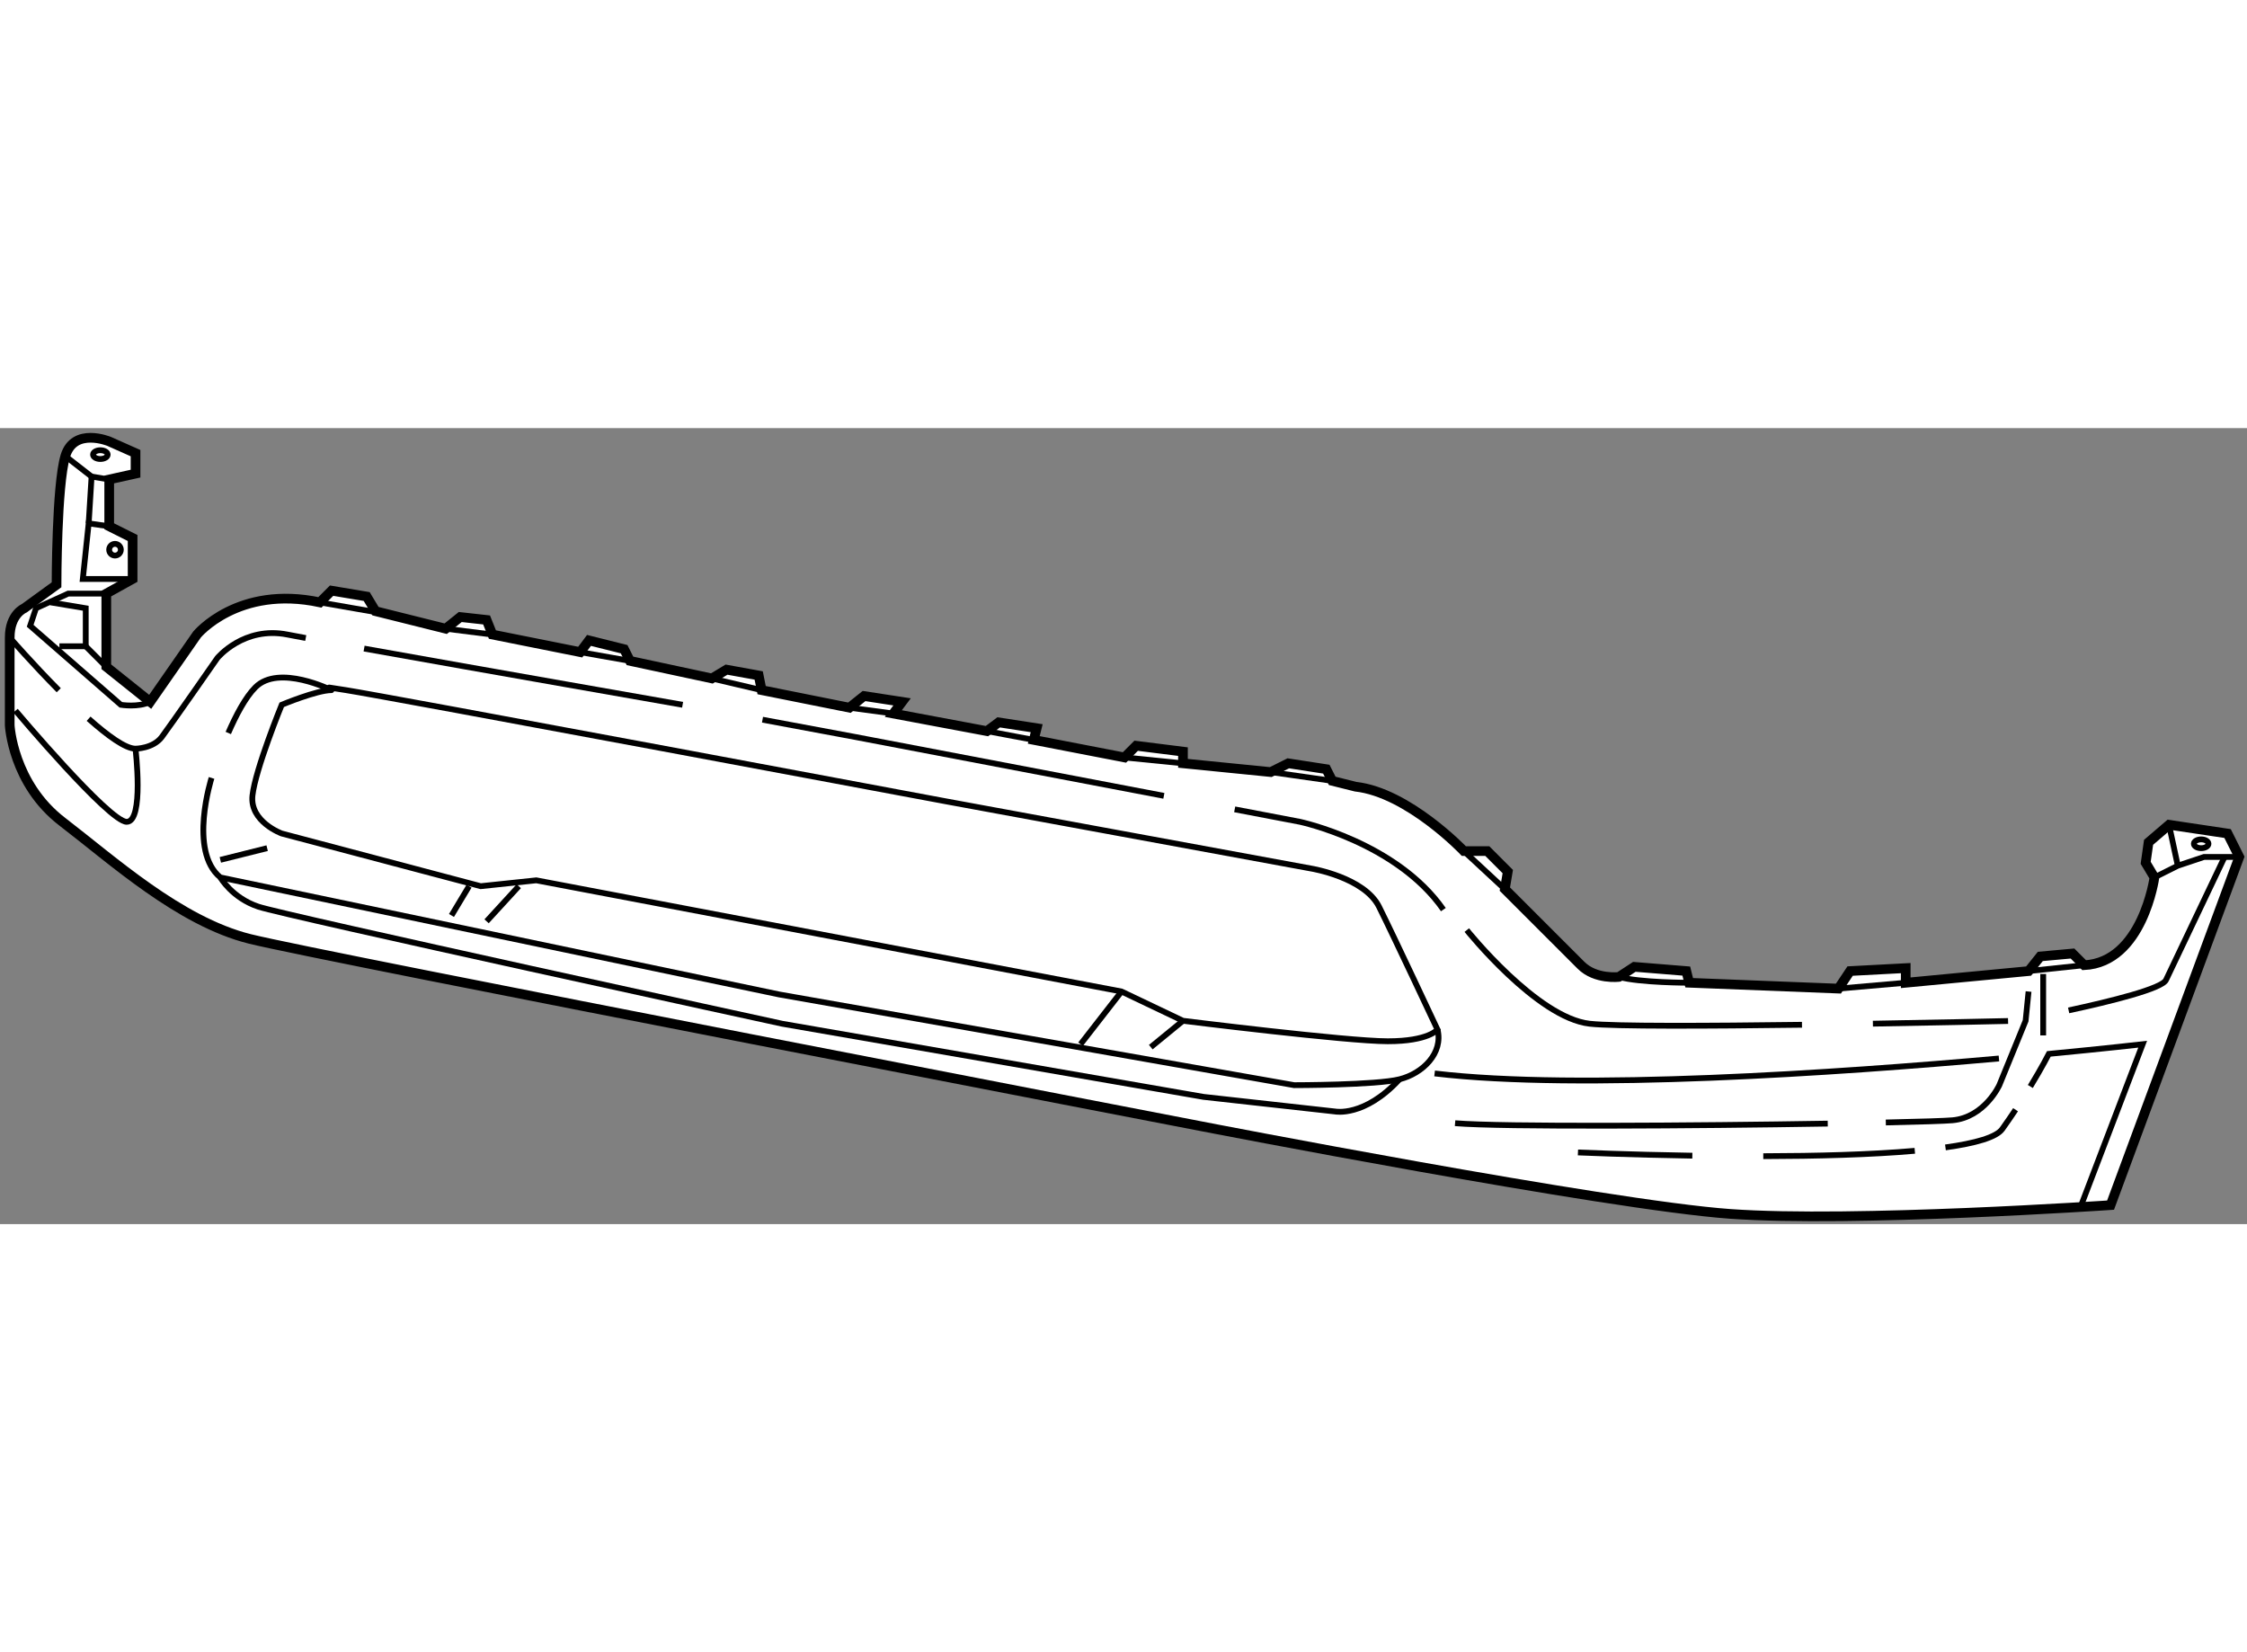<?xml version="1.0" encoding="utf-8"?>
<!-- Generator: Adobe Illustrator 15.1.0, SVG Export Plug-In . SVG Version: 6.00 Build 0)  -->
<!DOCTYPE svg PUBLIC "-//W3C//DTD SVG 1.1//EN" "http://www.w3.org/Graphics/SVG/1.1/DTD/svg11.dtd">
<svg version="1.1" xmlns="http://www.w3.org/2000/svg" xmlns:xlink="http://www.w3.org/1999/xlink" x="0px" y="0px" width="244.8px"
	 height="180px" viewBox="58.851 78.235 116.154 41.147" enable-background="new 0 0 244.8 180" xml:space="preserve">
	
<rect x="58.851" y="78.235" width="116.154" height="41.147" fill="#808080" stroke="none"/>
	
<g><path fill="#FFFFFF" stroke="#000000" stroke-width="0.5" d="M102.76,92.688l0.756-0.604l1.966,0.302l-0.453,0.605l4.84,0.907
			l0.605-0.453l1.966,0.302l-0.151,0.605l4.688,0.907l0.605-0.605l2.42,0.304v0.604l4.537,0.453l0.908-0.453l1.965,0.303
			l0.305,0.604l1.209,0.302c2.723,0.304,5.596,3.328,5.596,3.328h1.211l1.059,1.06l-0.152,0.906c0,0,3.178,3.177,3.934,3.933
			c0.756,0.757,1.965,0.605,1.965,0.605l0.796-0.52l2.685,0.218l0.15,0.604l7.713,0.303l0.605-0.907l2.875-0.152v0.757l6.352-0.604
			l0.605-0.757l1.664-0.151l0.604,0.604c3.025-0.151,3.631-4.537,3.631-4.537l-0.453-0.756l0.15-1.059l1.059-0.907l3.025,0.453
			l0.605,1.21l-6.654,17.999c0,0-13.311,0.907-19.664,0.453c-6.352-0.453-27.375-4.537-27.375-4.537s-45.527-8.772-49.157-9.68
			c-3.63-0.908-7.109-4.085-9.68-6.051c-2.571-1.966-2.723-4.99-2.723-4.99s0-3.328,0-4.538s0.756-1.513,0.756-1.513l1.664-1.21
			c0,0,0-5.142,0.454-6.655c0.454-1.513,2.269-0.756,2.269-0.756l1.361,0.605v1.059l-1.361,0.302v2.42l1.21,0.605v2.118
			l-1.361,0.756v3.782l2.269,1.814l2.42-3.478c0,0,2.117-2.572,6.353-1.664l0.604-0.605l1.815,0.303l0.454,0.756l3.63,0.907
			L82.643,88l1.361,0.151l0.302,0.756l4.538,0.907l0.454-0.605l1.815,0.454l0.303,0.604l4.234,0.908l0.756-0.455l1.664,0.302
			l0.151,0.757L102.76,92.688z"></path><polyline fill="none" stroke="#000000" stroke-width="0.3" points="170.217,101.461 171.428,100.856 172.787,100.402 
			174.604,100.402 		"></polyline><path fill="none" stroke="#000000" stroke-width="0.3" d="M162.182,110.821c-8.334,0.744-21.658,1.663-29.172,0.773"></path><path fill="none" stroke="#000000" stroke-width="0.3" d="M165.785,108.335c2.154-0.464,4.857-1.13,5.037-1.58l3.025-6.353"></path><path fill="none" stroke="#000000" stroke-width="0.3" d="M155.667,109.021c3.203-0.055,5.941-0.114,6.987-0.138"></path><path fill="none" stroke="#000000" stroke-width="0.3" d="M134.674,104.184c0,0,3.629,4.538,6.352,4.84
			c1.267,0.142,6.132,0.118,10.975,0.054"></path><path fill="none" stroke="#000000" stroke-width="0.3" d="M107.75,97.528l18.906,3.479c0,0,2.723,0.453,3.48,1.966
			c0.756,1.513,3.023,6.353,3.023,6.353s-0.453,0.604-2.57,0.604s-10.588-1.059-10.588-1.059l-3.177-1.513l-30.25-5.747
			l-2.874,0.303l-10.285-2.723c0,0-1.664-0.605-1.513-1.966c0.151-1.361,1.513-4.688,1.513-4.688s1.814-0.757,2.571-0.757
			s0.756,0,0.756,0s-1.966-0.304,0,0C78.71,92.084,107.75,97.528,107.75,97.528z"></path><line fill="none" stroke="#000000" stroke-width="0.3" x1="75.383" y1="87.244" x2="78.862" y2="87.849"></line><line fill="none" stroke="#000000" stroke-width="0.3" x1="81.887" y1="88.604" x2="84.307" y2="88.908"></line><line fill="none" stroke="#000000" stroke-width="0.3" x1="88.844" y1="89.815" x2="91.416" y2="90.269"></line><line fill="none" stroke="#000000" stroke-width="0.3" x1="95.65" y1="91.177" x2="98.222" y2="91.781"></line><line fill="none" stroke="#000000" stroke-width="0.3" x1="102.76" y1="92.688" x2="105.028" y2="92.991"></line><line fill="none" stroke="#000000" stroke-width="0.3" x1="109.868" y1="93.898" x2="112.288" y2="94.353"></line><line fill="none" stroke="#000000" stroke-width="0.3" x1="116.977" y1="95.26" x2="120.002" y2="95.563"></line><line fill="none" stroke="#000000" stroke-width="0.3" x1="124.539" y1="96.016" x2="127.717" y2="96.47"></line><line fill="none" stroke="#000000" stroke-width="0.3" x1="136.639" y1="102.065" x2="134.521" y2="100.1"></line><path fill="none" stroke="#000000" stroke-width="0.3" d="M146.168,106.906c0,0-2.57,0-3.631-0.303"></path><line fill="none" stroke="#000000" stroke-width="0.3" x1="157.361" y1="106.906" x2="153.881" y2="107.209"></line><polyline fill="none" stroke="#000000" stroke-width="0.3" points="64.493,83.311 63.435,83.16 63.132,86.034 65.703,86.034 		"></polyline><polyline fill="none" stroke="#000000" stroke-width="0.3" points="64.493,80.891 63.585,80.74 63.435,83.16 		"></polyline><path fill="none" stroke="#000000" stroke-width="0.3" d="M64.342,86.79h-1.966l-1.664,0.756l-0.302,0.908l4.688,4.084
			c0,0,0.908,0.15,1.512-0.152"></path><circle fill="none" stroke="#000000" stroke-width="0.3" cx="64.796" cy="84.521" r="0.302"></circle><polyline fill="none" stroke="#000000" stroke-width="0.3" points="61.922,89.512 63.283,89.512 63.283,87.546 61.468,87.244 		
			"></polyline><path fill="none" stroke="#000000" stroke-width="0.3" d="M122.676,97.942l3.377,0.645c0,0,4.99,1.06,7.41,4.538"></path><polyline fill="none" stroke="#000000" stroke-width="0.3" points="98.267,93.308 103.062,94.201 119.015,97.244 		"></polyline><path fill="none" stroke="#000000" stroke-width="0.3" d="M77.672,89.631c6.035,1.081,16.465,2.907,16.465,2.907"></path><path fill="none" stroke="#000000" stroke-width="0.3" d="M63.431,93.258c0.988,0.88,1.908,1.548,2.423,1.548
			c0,0,0.908,0,1.361-0.604c0.453-0.604,2.874-4.084,2.874-4.084s1.361-1.664,3.63-1.209c0.198,0.04,0.518,0.1,0.937,0.177"></path><path fill="none" stroke="#000000" stroke-width="0.3" d="M59.351,89.059c0,0,1.164,1.34,2.537,2.726"></path><path fill="none" stroke="#000000" stroke-width="0.3" d="M69.787,96.318c0,0-1.21,3.781,0.454,5.143l28.889,6.05l26.619,4.689
			c0,0,4.236,0,5.445-0.304c1.211-0.302,2.27-1.36,1.967-2.57"></path><path fill="none" stroke="#000000" stroke-width="0.3" d="M75.988,91.781c0,0-2.722-1.361-3.932-0.151
			c-0.521,0.521-1.013,1.463-1.405,2.365"></path><line fill="none" stroke="#000000" stroke-width="0.3" x1="72.661" y1="99.948" x2="70.241" y2="100.553"></line><line fill="none" stroke="#000000" stroke-width="0.3" x1="85.668" y1="101.915" x2="84.004" y2="103.729"></line><line fill="none" stroke="#000000" stroke-width="0.3" x1="116.825" y1="107.359" x2="114.708" y2="110.083"></line><line fill="none" stroke="#000000" stroke-width="0.3" x1="83.097" y1="101.915" x2="82.189" y2="103.428"></line><line fill="none" stroke="#000000" stroke-width="0.3" x1="120.002" y1="108.872" x2="118.338" y2="110.234"></line><path fill="none" stroke="#000000" stroke-width="0.3" d="M70.241,101.461c0,0,0.605,1.06,1.966,1.513
			c1.362,0.454,27.074,6.05,27.074,6.05l21.78,3.781l6.807,0.756c0,0,1.512,0.304,3.326-1.664"></path><line fill="none" stroke="#000000" stroke-width="0.3" x1="63.585" y1="80.74" x2="62.225" y2="79.681"></line><ellipse fill="none" stroke="#000000" stroke-width="0.3" cx="64.039" cy="79.605" rx="0.378" ry="0.227"></ellipse><ellipse fill="none" stroke="#000000" stroke-width="0.3" cx="172.636" cy="99.722" rx="0.378" ry="0.227"></ellipse><line fill="none" stroke="#000000" stroke-width="0.3" x1="170.973" y1="98.739" x2="171.428" y2="100.856"></line><line fill="none" stroke="#000000" stroke-width="0.3" x1="163.713" y1="106.302" x2="166.586" y2="105.998"></line><path fill="none" stroke="#000000" stroke-width="0.3" d="M153.333,114.187c-6.815,0.113-16.826,0.183-19.265-0.021"></path><path fill="none" stroke="#000000" stroke-width="0.3" d="M163.713,107.359l-0.152,1.513l-1.359,3.328
			c0,0-0.758,1.664-2.422,1.815c-0.366,0.033-1.641,0.074-3.446,0.113"></path><path fill="none" stroke="#000000" stroke-width="0.3" d="M163.805,112.269c0.616-1.013,0.957-1.686,0.957-1.686
			c2.969-0.284,4.85-0.5,4.85-0.5l-3.176,8.318"></path><path fill="none" stroke="#000000" stroke-width="0.3" d="M159.417,115.417c1.539-0.213,2.627-0.518,2.935-0.948
			c0.246-0.345,0.477-0.68,0.689-1"></path><path fill="none" stroke="#000000" stroke-width="0.3" d="M150,115.871c2.719-0.006,5.556-0.076,7.833-0.278"></path><path fill="none" stroke="#000000" stroke-width="0.3" d="M140.42,115.678c0,0,2.55,0.113,5.913,0.167"></path><polyline fill="none" stroke="#000000" stroke-width="0.3" points="164.469,106.453 164.469,107.965 164.469,109.628 		"></polyline><path fill="none" stroke="#000000" stroke-width="0.3" d="M59.653,92.841c0,0,4.84,5.746,5.747,5.746
			c0.908,0,0.454-3.781,0.454-3.781"></path><line fill="none" stroke="#000000" stroke-width="0.3" x1="63.283" y1="89.512" x2="64.342" y2="90.572"></line></g>


</svg>